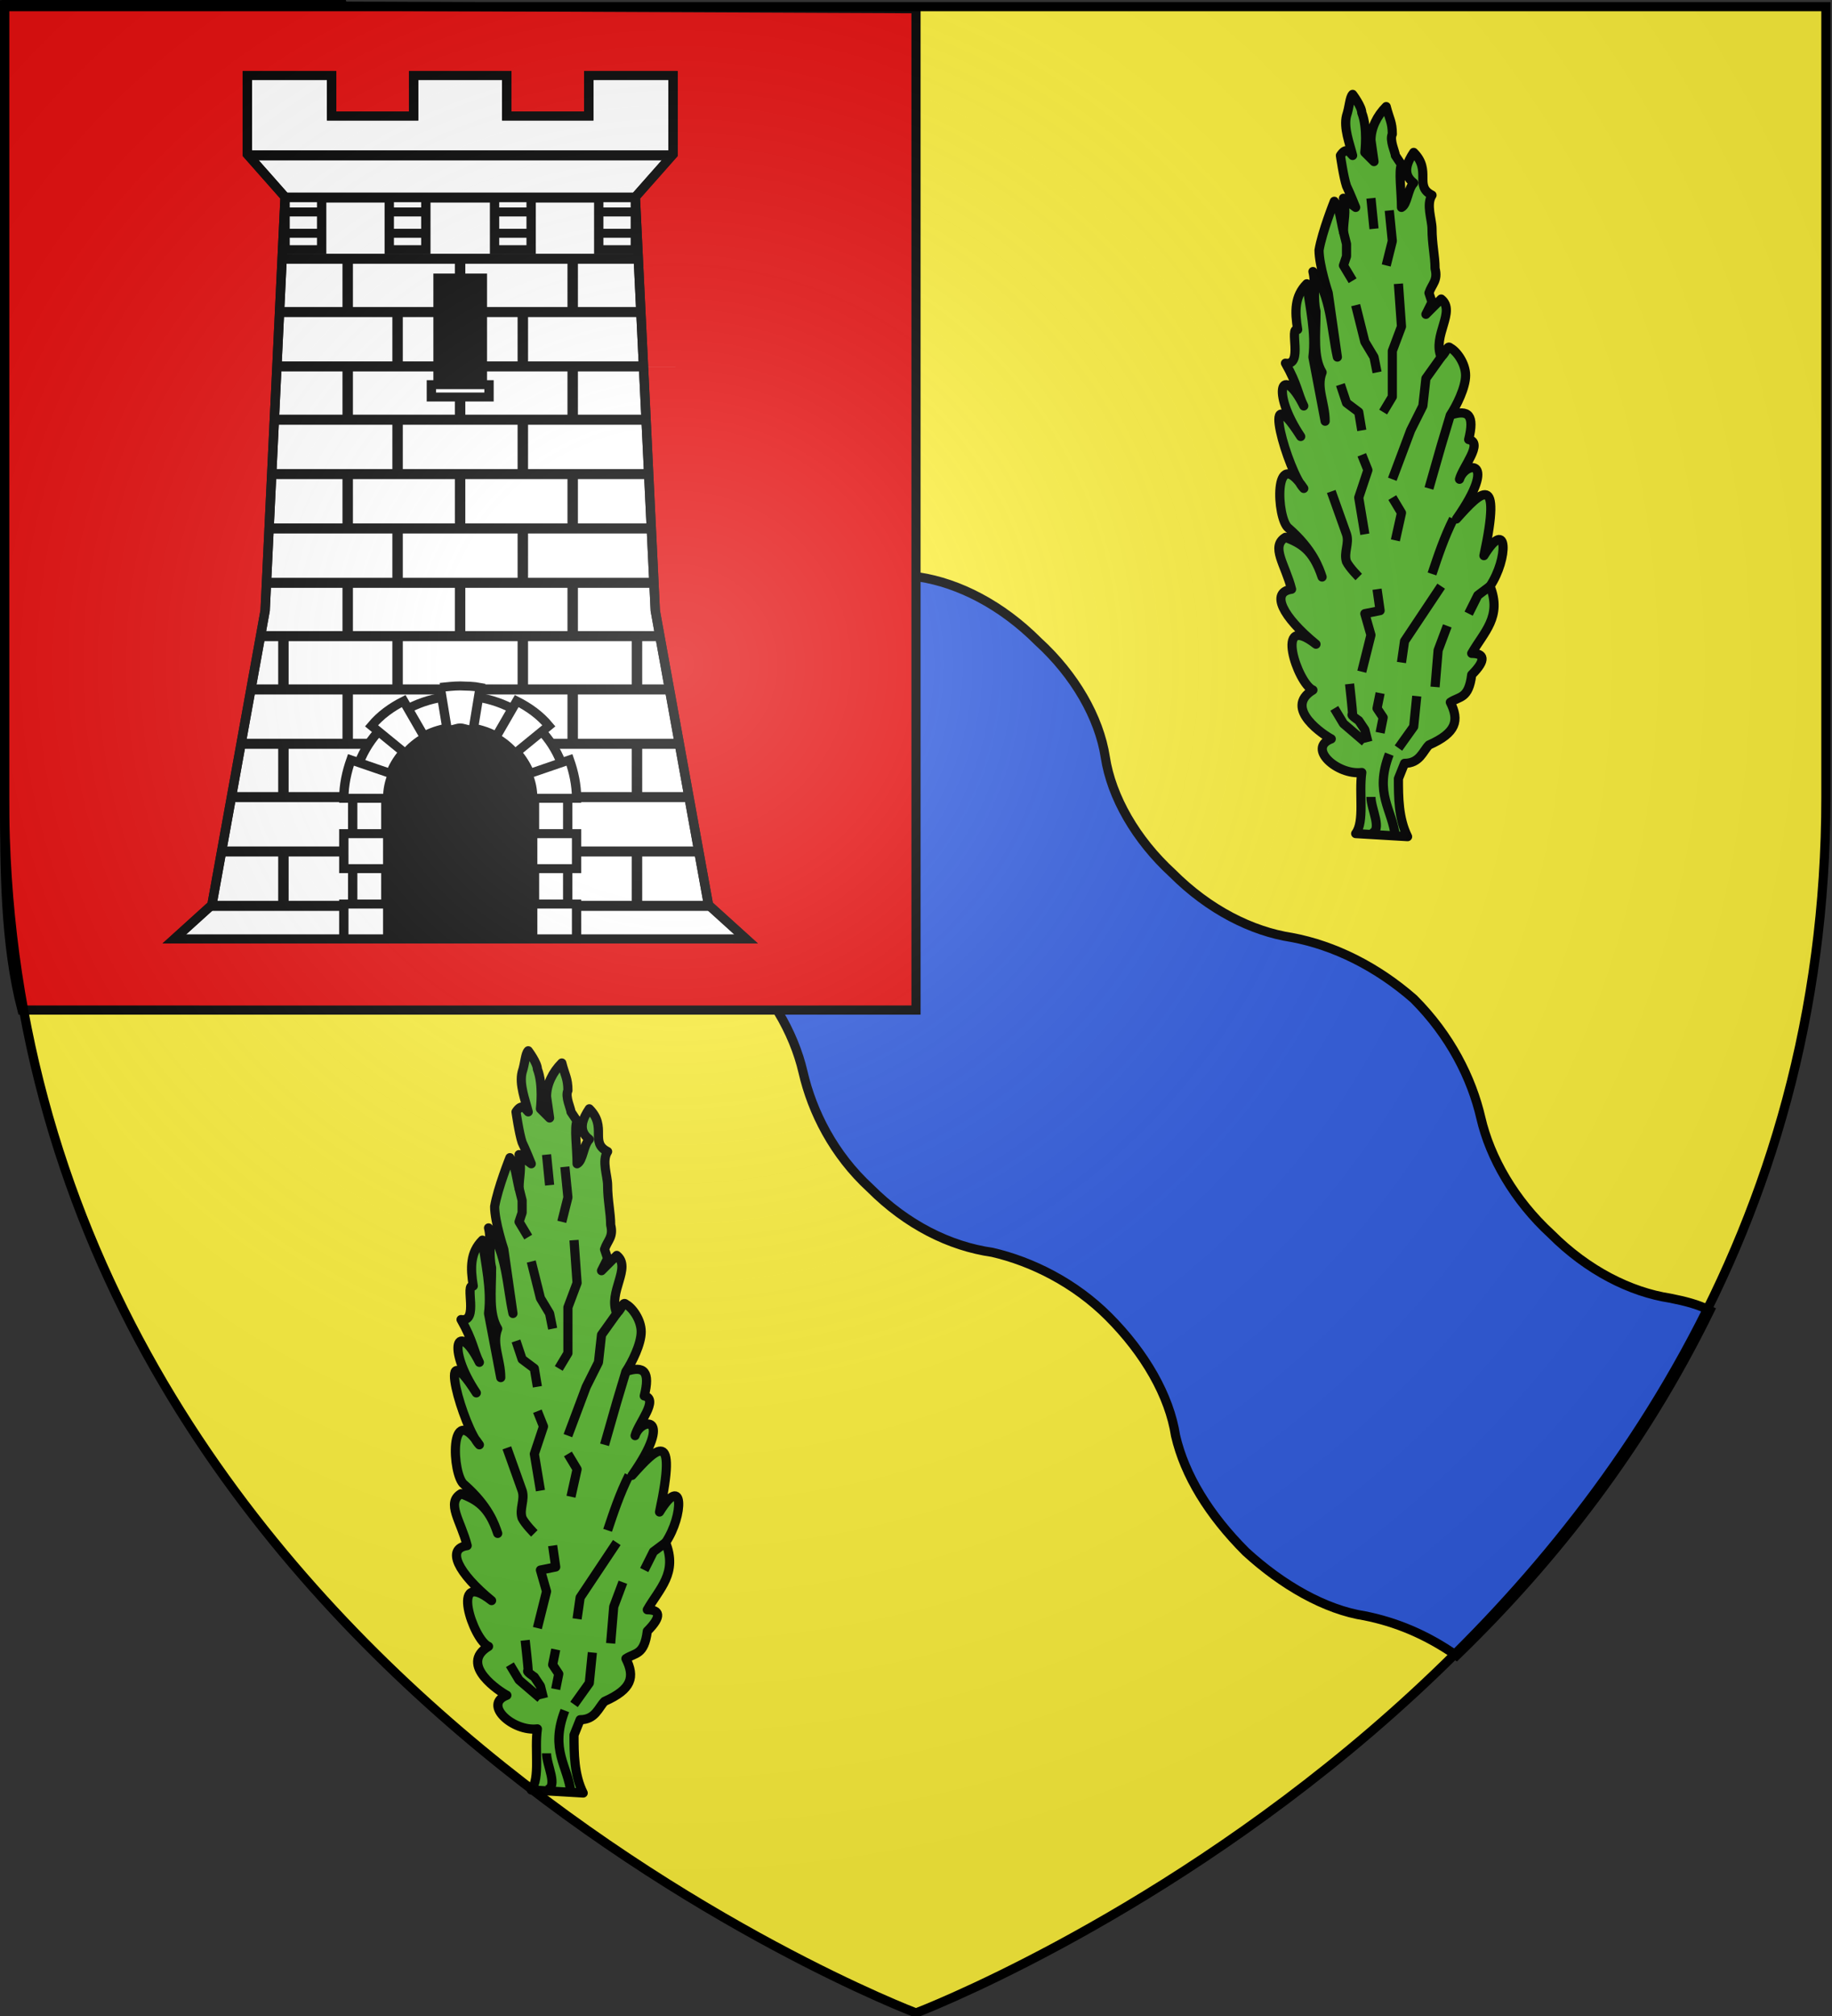 <svg xmlns="http://www.w3.org/2000/svg" xmlns:xlink="http://www.w3.org/1999/xlink" xml:space="preserve" width="600" height="660" version="1.0"><rect width="100%" height="100%" fill="#333333" stroke="none"/><desc>Flag of Canton of Valais (Wallis)</desc><defs><g id="c"><path id="b" d="M0 0v1h.5z" transform="matrix(.95 .3 -.3 .95 0 -1)"/><use xlink:href="#b" width="810" height="540" transform="scale(-1 1)"/></g><g id="d"><use xlink:href="#c" width="810" height="540" transform="rotate(72.5)"/><use xlink:href="#c" width="810" height="540" transform="rotate(144)scale(.99)"/></g><g id="f"><path id="e" d="M0 0v1h.5z" transform="matrix(.95 .3 -.3 .95 0 -1)"/><use xlink:href="#e" width="810" height="540" transform="scale(-1 1)"/></g><g id="g"><use xlink:href="#f" width="810" height="540" transform="rotate(72.5)"/><use xlink:href="#f" width="810" height="540" transform="rotate(144)scale(.99)"/></g><g id="i"><path id="h" d="M0 0v1h.5z" transform="matrix(.95 .3 -.3 .95 0 -1)"/><use xlink:href="#h" width="810" height="540" transform="scale(-1 1)"/></g><g id="j"><use xlink:href="#i" width="810" height="540" transform="rotate(72.5)"/><use xlink:href="#i" width="810" height="540" transform="rotate(144)scale(.99)"/></g><g id="l"><path id="k" d="M0 0v1h.5z" transform="matrix(.95 .3 -.3 .95 0 -1)"/><use xlink:href="#k" width="810" height="540" transform="scale(-1 1)"/></g><g id="m"><use xlink:href="#l" width="810" height="540" transform="rotate(72.5)"/><use xlink:href="#l" width="810" height="540" transform="rotate(144)scale(.99)"/></g><g id="o"><path id="n" d="M0 0v1h.5z" transform="matrix(.95 .3 -.3 .95 0 -1)"/><use xlink:href="#n" width="810" height="540" transform="scale(-1 1)"/></g><g id="p"><use xlink:href="#o" width="810" height="540" transform="rotate(72.5)"/><use xlink:href="#o" width="810" height="540" transform="rotate(144)scale(.99)"/></g><g id="r"><path id="q" d="M0 0v1h.5z" transform="matrix(.95 .3 -.3 .95 0 -1)"/><use xlink:href="#q" width="810" height="540" transform="scale(-1 1)"/></g><g id="s"><use xlink:href="#r" width="810" height="540" transform="rotate(72.5)"/><use xlink:href="#r" width="810" height="540" transform="rotate(144)"/></g><g id="v"><path id="u" d="M0 0v1h.5z" transform="rotate(18 3.157 -.5)"/><use xlink:href="#u" width="810" height="540" transform="scale(-1 1)"/></g><g id="w"><use xlink:href="#v" width="810" height="540" transform="rotate(72)"/><use xlink:href="#v" width="810" height="540" transform="rotate(144)"/></g><g id="y"><path id="x" d="M0 0v1h.5z" transform="rotate(18 3.157 -.5)"/><use xlink:href="#x" width="810" height="540" transform="scale(-1 1)"/></g><g id="z"><use xlink:href="#y" width="810" height="540" transform="rotate(72)"/><use xlink:href="#y" width="810" height="540" transform="rotate(144)"/></g><g id="B"><path id="A" d="M0 0v1h.5z" transform="rotate(18 3.157 -.5)"/><use xlink:href="#A" width="810" height="540" transform="scale(-1 1)"/></g><g id="C"><use xlink:href="#B" width="810" height="540" transform="rotate(72)"/><use xlink:href="#B" width="810" height="540" transform="rotate(144)"/></g><g id="E"><path id="D" d="M0 0v1h.5z" transform="rotate(18 3.157 -.5)"/><use xlink:href="#D" width="810" height="540" transform="scale(-1 1)"/></g><g id="F"><use xlink:href="#E" width="810" height="540" transform="rotate(72)"/><use xlink:href="#E" width="810" height="540" transform="rotate(144)"/></g><g id="H"><path id="G" d="M0 0v1h.5z" transform="rotate(18 3.157 -.5)"/><use xlink:href="#G" width="810" height="540" transform="scale(-1 1)"/></g><g id="I"><use xlink:href="#H" width="810" height="540" transform="rotate(72)"/><use xlink:href="#H" width="810" height="540" transform="rotate(144)"/></g><g id="K"><path id="J" d="M0 0v1h.5z" transform="rotate(18 3.157 -.5)"/><use xlink:href="#J" width="810" height="540" transform="scale(-1 1)"/></g><g id="L"><use xlink:href="#K" width="810" height="540" transform="rotate(72)"/><use xlink:href="#K" width="810" height="540" transform="rotate(144)"/></g><g id="N"><path id="M" d="M0 0v1h.5z" transform="rotate(18 3.157 -.5)"/><use xlink:href="#M" width="810" height="540" transform="scale(-1 1)"/></g><g id="O"><use xlink:href="#N" width="810" height="540" transform="rotate(72)"/><use xlink:href="#N" width="810" height="540" transform="rotate(144)"/></g><g id="Q"><path id="P" d="M0 0v1h.5z" transform="rotate(18 3.157 -.5)"/><use xlink:href="#P" width="810" height="540" transform="scale(-1 1)"/></g><g id="R"><use xlink:href="#Q" width="810" height="540" transform="rotate(72)"/><use xlink:href="#Q" width="810" height="540" transform="rotate(144)"/></g><g id="T"><path id="S" d="M0 0v1h.5z" transform="rotate(18 3.157 -.5)"/><use xlink:href="#S" width="810" height="540" transform="scale(-1 1)"/></g><g id="U"><use xlink:href="#T" width="810" height="540" transform="rotate(72)"/><use xlink:href="#T" width="810" height="540" transform="rotate(144)"/></g><g id="W"><path id="V" d="M0 0v1h.5z" transform="rotate(18 3.157 -.5)"/><use xlink:href="#V" width="810" height="540" transform="scale(-1 1)"/></g><g id="X"><use xlink:href="#W" width="810" height="540" transform="rotate(72)"/><use xlink:href="#W" width="810" height="540" transform="rotate(144)"/></g><g id="Z"><path id="Y" d="M0 0v1h.5z" transform="rotate(18 3.157 -.5)"/><use xlink:href="#Y" width="810" height="540" transform="scale(-1 1)"/></g><g id="aa"><use xlink:href="#Z" width="810" height="540" transform="rotate(72)"/><use xlink:href="#Z" width="810" height="540" transform="rotate(144)"/></g><g id="ad"><path id="ac" d="M0 0v1h.5z" transform="rotate(18 3.157 -.5)"/><use xlink:href="#ac" width="810" height="540" transform="scale(-1 1)"/></g><g id="ae"><use xlink:href="#ad" width="810" height="540" transform="rotate(72)"/><use xlink:href="#ad" width="810" height="540" transform="rotate(144)"/></g><g id="ag"><path id="af" d="M0 0v1h.5z" transform="rotate(18 3.157 -.5)"/><use xlink:href="#af" width="810" height="540" transform="scale(-1 1)"/></g><g id="ah"><use xlink:href="#ag" width="810" height="540" transform="rotate(72)"/><use xlink:href="#ag" width="810" height="540" transform="rotate(144)"/></g><g id="aj"><path id="ai" d="M0 0v1h.5z" transform="rotate(18 3.157 -.5)"/><use xlink:href="#ai" width="810" height="540" transform="scale(-1 1)"/></g><g id="ak"><use xlink:href="#aj" width="810" height="540" transform="rotate(72)"/><use xlink:href="#aj" width="810" height="540" transform="rotate(144)"/></g><g id="am"><path id="al" d="M0 0v1h.5z" transform="rotate(18 3.157 -.5)"/><use xlink:href="#al" width="810" height="540" transform="scale(-1 1)"/></g><g id="an"><use xlink:href="#am" width="810" height="540" transform="rotate(72)"/><use xlink:href="#am" width="810" height="540" transform="rotate(144)"/></g><g id="ap"><path id="ao" d="M0 0v1h.5z" transform="rotate(18 3.157 -.5)"/><use xlink:href="#ao" width="810" height="540" transform="scale(-1 1)"/></g><g id="aq"><use xlink:href="#ap" width="810" height="540" transform="rotate(72)"/><use xlink:href="#ap" width="810" height="540" transform="rotate(144)"/></g><g id="as"><path id="ar" d="M0 0v1h.5z" transform="rotate(18 3.157 -.5)"/><use xlink:href="#ar" width="810" height="540" transform="scale(-1 1)"/></g><g id="at"><use xlink:href="#as" width="810" height="540" transform="rotate(72)"/><use xlink:href="#as" width="810" height="540" transform="rotate(144)"/></g><g id="av"><path id="au" d="M0 0v1h.5z" transform="rotate(18 3.157 -.5)"/><use xlink:href="#au" width="810" height="540" transform="scale(-1 1)"/></g><g id="aw"><use xlink:href="#av" width="810" height="540" transform="rotate(72)"/><use xlink:href="#av" width="810" height="540" transform="rotate(144)"/></g><g id="ay"><path id="ax" d="M0 0v1h.5z" transform="rotate(18 3.157 -.5)"/><use xlink:href="#ax" width="810" height="540" transform="scale(-1 1)"/></g><g id="az"><use xlink:href="#ay" width="810" height="540" transform="rotate(72)"/><use xlink:href="#ay" width="810" height="540" transform="rotate(144)"/></g><g id="aB"><path id="aA" d="M0 0v1h.5z" transform="rotate(18 3.157 -.5)"/><use xlink:href="#aA" width="810" height="540" transform="scale(-1 1)"/></g><g id="aC"><use xlink:href="#aB" width="810" height="540" transform="rotate(72)"/><use xlink:href="#aB" width="810" height="540" transform="rotate(144)"/></g><g id="aE"><path id="aD" d="M0 0v1h.5z" transform="rotate(18 3.157 -.5)"/><use xlink:href="#aD" width="810" height="540" transform="scale(-1 1)"/></g><g id="aF"><use xlink:href="#aE" width="810" height="540" transform="rotate(72)"/><use xlink:href="#aE" width="810" height="540" transform="rotate(144)"/></g><g id="aI"><path id="aH" d="M0 0v1h.5z" transform="rotate(18 3.157 -.5)"/><use xlink:href="#aH" width="810" height="540" transform="scale(-1 1)"/></g><g id="aJ"><use xlink:href="#aI" width="810" height="540" transform="rotate(72)"/><use xlink:href="#aI" width="810" height="540" transform="rotate(144)"/></g><g id="aL"><path id="aK" d="M0 0v1h.5z" transform="rotate(18 3.157 -.5)"/><use xlink:href="#aK" width="810" height="540" transform="scale(-1 1)"/></g><g id="aM"><use xlink:href="#aL" width="810" height="540" transform="rotate(72)"/><use xlink:href="#aL" width="810" height="540" transform="rotate(144)"/></g><g id="aP"><path id="aO" d="M0 0v1h.5z" transform="rotate(18 3.157 -.5)"/><use xlink:href="#aO" width="810" height="540" transform="scale(-1 1)"/></g><g id="aQ"><use xlink:href="#aP" width="810" height="540" transform="rotate(72)"/><use xlink:href="#aP" width="810" height="540" transform="rotate(144)"/></g><g id="aT"><path id="aS" d="M0 0v1h.5z" transform="rotate(18 3.157 -.5)"/><use xlink:href="#aS" width="810" height="540" transform="scale(-1 1)"/></g><g id="aU"><use xlink:href="#aT" width="810" height="540" transform="rotate(72)"/><use xlink:href="#aT" width="810" height="540" transform="rotate(144)"/></g><g id="aX"><path id="aW" d="M0 0v1h.5z" transform="rotate(18 3.157 -.5)"/><use xlink:href="#aW" width="810" height="540" transform="scale(-1 1)"/></g><g id="aY"><use xlink:href="#aX" width="810" height="540" transform="rotate(72)"/><use xlink:href="#aX" width="810" height="540" transform="rotate(144)"/></g><g id="bb"><path id="ba" d="M0 0v1h.5z" transform="rotate(18 3.157 -.5)"/><use xlink:href="#ba" width="810" height="540" transform="scale(-1 1)"/></g><g id="bc"><use xlink:href="#bb" width="810" height="540" transform="rotate(72)"/><use xlink:href="#bb" width="810" height="540" transform="rotate(144)"/></g><g id="be"><path id="bd" d="M0 0v1h.5z" transform="rotate(18 3.157 -.5)"/><use xlink:href="#bd" width="810" height="540" transform="scale(-1 1)"/></g><g id="bf"><use xlink:href="#be" width="810" height="540" transform="rotate(72)"/><use xlink:href="#be" width="810" height="540" transform="rotate(144)"/></g><g id="bi"><path id="bh" d="M0 0v1h.5z" transform="rotate(18 3.157 -.5)"/><use xlink:href="#bh" width="810" height="540" transform="scale(-1 1)"/></g><g id="bj"><use xlink:href="#bi" width="810" height="540" transform="rotate(72)"/><use xlink:href="#bi" width="810" height="540" transform="rotate(144)"/></g><g id="bl"><path id="bk" d="M0 0v1h.5z" transform="rotate(18 3.157 -.5)"/><use xlink:href="#bk" width="810" height="540" transform="scale(-1 1)"/></g><g id="bm"><use xlink:href="#bl" width="810" height="540" transform="rotate(72)"/><use xlink:href="#bl" width="810" height="540" transform="rotate(144)"/></g><g id="bp"><path id="bo" d="M0 0v1h.5z" transform="rotate(18 3.157 -.5)"/><use xlink:href="#bo" width="810" height="540" transform="scale(-1 1)"/></g><g id="bq"><use xlink:href="#bp" width="810" height="540" transform="rotate(72)"/><use xlink:href="#bp" width="810" height="540" transform="rotate(144)"/></g><g id="bs"><path id="br" d="M0 0v1h.5z" transform="rotate(18 3.157 -.5)"/><use xlink:href="#br" width="810" height="540" transform="scale(-1 1)"/></g><g id="bt"><use xlink:href="#bs" width="810" height="540" transform="rotate(72)"/><use xlink:href="#bs" width="810" height="540" transform="rotate(144)"/></g><g id="bw"><path id="bv" d="M0 0v1h.5z" transform="rotate(18 3.157 -.5)"/><use xlink:href="#bv" width="810" height="540" transform="scale(-1 1)"/></g><g id="bx"><use xlink:href="#bw" width="810" height="540" transform="rotate(72)"/><use xlink:href="#bw" width="810" height="540" transform="rotate(144)"/></g><g id="bz"><path id="by" d="M0 0v1h.5z" transform="rotate(18 3.157 -.5)"/><use xlink:href="#by" width="810" height="540" transform="scale(-1 1)"/></g><g id="bA"><use xlink:href="#bz" width="810" height="540" transform="rotate(72)"/><use xlink:href="#bz" width="810" height="540" transform="rotate(144)"/></g><g id="bD"><path id="bC" d="M0 0v1h.5z" transform="rotate(18 3.157 -.5)"/><use xlink:href="#bC" width="810" height="540" transform="scale(-1 1)"/></g><g id="bE"><use xlink:href="#bD" width="810" height="540" transform="rotate(72)"/><use xlink:href="#bD" width="810" height="540" transform="rotate(144)"/></g><g id="bG"><path id="bF" d="M0 0v1h.5z" transform="rotate(18 3.157 -.5)"/><use xlink:href="#bF" width="810" height="540" transform="scale(-1 1)"/></g><g id="bH"><use xlink:href="#bG" width="810" height="540" transform="rotate(72)"/><use xlink:href="#bG" width="810" height="540" transform="rotate(144)"/></g><g id="bK"><path id="bJ" d="M0 0v1h.5z" transform="rotate(18 3.157 -.5)"/><use xlink:href="#bJ" width="810" height="540" transform="scale(-1 1)"/></g><g id="bL"><use xlink:href="#bK" width="810" height="540" transform="rotate(72)"/><use xlink:href="#bK" width="810" height="540" transform="rotate(144)"/></g><g id="bN"><path id="bM" d="M0 0v1h.5z" transform="rotate(18 3.157 -.5)"/><use xlink:href="#bM" width="810" height="540" transform="scale(-1 1)"/></g><g id="bO"><use xlink:href="#bN" width="810" height="540" transform="rotate(72)"/><use xlink:href="#bN" width="810" height="540" transform="rotate(144)"/></g><g id="bR"><path id="bQ" d="M0 0v1h.5z" transform="rotate(18 3.157 -.5)"/><use xlink:href="#bQ" width="810" height="540" transform="scale(-1 1)"/></g><g id="bS"><use xlink:href="#bR" width="810" height="540" transform="rotate(72)"/><use xlink:href="#bR" width="810" height="540" transform="rotate(144)"/></g><g id="bU"><path id="bT" d="M0 0v1h.5z" transform="rotate(18 3.157 -.5)"/><use xlink:href="#bT" width="810" height="540" transform="scale(-1 1)"/></g><g id="bV"><use xlink:href="#bU" width="810" height="540" transform="rotate(72)"/><use xlink:href="#bU" width="810" height="540" transform="rotate(144)"/></g><g id="bY"><path id="bX" d="M0 0v1h.5z" transform="rotate(18 3.157 -.5)"/><use xlink:href="#bX" width="810" height="540" transform="scale(-1 1)"/></g><g id="bZ"><use xlink:href="#bY" width="810" height="540" transform="rotate(72)"/><use xlink:href="#bY" width="810" height="540" transform="rotate(144)"/></g><g id="cc"><path id="cb" d="M0 0v1h.5z" transform="rotate(18 3.157 -.5)"/><use xlink:href="#cb" width="810" height="540" transform="scale(-1 1)"/></g><g id="cd"><use xlink:href="#cc" width="810" height="540" transform="rotate(72)"/><use xlink:href="#cc" width="810" height="540" transform="rotate(144)"/></g><g id="cg"><path id="cf" d="M0 0v1h.5z" transform="rotate(18 3.157 -.5)"/><use xlink:href="#cf" width="810" height="540" transform="scale(-1 1)"/></g><g id="ch"><use xlink:href="#cg" width="810" height="540" transform="rotate(72)"/><use xlink:href="#cg" width="810" height="540" transform="rotate(144)"/></g><g id="ck"><path id="cj" d="M0 0v1h.5z" transform="rotate(18 3.157 -.5)"/><use xlink:href="#cj" width="810" height="540" transform="scale(-1 1)"/></g><g id="cl"><use xlink:href="#ck" width="810" height="540" transform="rotate(72)"/><use xlink:href="#ck" width="810" height="540" transform="rotate(144)"/></g><g id="cn"><path id="cm" d="M0 0v1h.5z" transform="rotate(18 3.157 -.5)"/><use xlink:href="#cm" width="810" height="540" transform="scale(-1 1)"/></g><g id="co"><use xlink:href="#cn" width="810" height="540" transform="rotate(72)"/><use xlink:href="#cn" width="810" height="540" transform="rotate(144)"/></g><g id="cr"><path id="cq" d="M0 0v1h.5z" transform="rotate(18 3.157 -.5)"/><use xlink:href="#cq" width="810" height="540" transform="scale(-1 1)"/></g><g id="cs"><use xlink:href="#cr" width="810" height="540" transform="rotate(72)"/><use xlink:href="#cr" width="810" height="540" transform="rotate(144)"/></g><g id="cu"><path id="ct" d="M0 0v1h.5z" transform="rotate(18 3.157 -.5)"/><use xlink:href="#ct" width="810" height="540" transform="scale(-1 1)"/></g><g id="cv"><use xlink:href="#cu" width="810" height="540" transform="rotate(72)"/><use xlink:href="#cu" width="810" height="540" transform="rotate(144)"/></g><g id="cx"><path id="cw" d="M0 0v1h.5z" transform="rotate(18 3.157 -.5)"/><use xlink:href="#cw" width="810" height="540" transform="scale(-1 1)"/></g><g id="cy"><use xlink:href="#cx" width="810" height="540" transform="rotate(72)"/><use xlink:href="#cx" width="810" height="540" transform="rotate(144)"/></g><g id="cA"><path id="cz" d="M0 0v1h.5z" transform="rotate(18 3.157 -.5)"/><use xlink:href="#cz" width="810" height="540" transform="scale(-1 1)"/></g><g id="cB"><use xlink:href="#cA" width="810" height="540" transform="rotate(72)"/><use xlink:href="#cA" width="810" height="540" transform="rotate(144)"/></g><g id="cD"><path id="cC" d="M0 0v1h.5z" transform="rotate(18 3.157 -.5)"/><use xlink:href="#cC" width="810" height="540" transform="scale(-1 1)"/></g><g id="cE"><use xlink:href="#cD" width="810" height="540" transform="rotate(72)"/><use xlink:href="#cD" width="810" height="540" transform="rotate(144)"/></g><g id="cG"><path id="cF" d="M0 0v1h.5z" transform="rotate(18 3.157 -.5)"/><use xlink:href="#cF" width="810" height="540" transform="scale(-1 1)"/></g><g id="cH"><use xlink:href="#cG" width="810" height="540" transform="rotate(72)"/><use xlink:href="#cG" width="810" height="540" transform="rotate(144)"/></g><g id="cJ"><path id="cI" d="M0 0v1h.5z" transform="rotate(18 3.157 -.5)"/><use xlink:href="#cI" width="810" height="540" transform="scale(-1 1)"/></g><g id="cK"><use xlink:href="#cJ" width="810" height="540" transform="rotate(72)"/><use xlink:href="#cJ" width="810" height="540" transform="rotate(144)"/></g><g id="cM"><path id="cL" d="M0 0v1h.5z" transform="rotate(18 3.157 -.5)"/><use xlink:href="#cL" width="810" height="540" transform="scale(-1 1)"/></g><g id="cN"><use xlink:href="#cM" width="810" height="540" transform="rotate(72)"/><use xlink:href="#cM" width="810" height="540" transform="rotate(144)"/></g><g id="cP"><path id="cO" d="M0 0v1h.5z" transform="rotate(18 3.157 -.5)"/><use xlink:href="#cO" width="810" height="540" transform="scale(-1 1)"/></g><g id="cQ"><use xlink:href="#cP" width="810" height="540" transform="rotate(72)"/><use xlink:href="#cP" width="810" height="540" transform="rotate(144)"/></g><g id="cS"><path id="cR" d="M0 0v1h.5z" transform="rotate(18 3.157 -.5)"/><use xlink:href="#cR" width="810" height="540" transform="scale(-1 1)"/></g><g id="cT"><use xlink:href="#cS" width="810" height="540" transform="rotate(72)"/><use xlink:href="#cS" width="810" height="540" transform="rotate(144)"/></g><g id="cV"><path id="cU" d="M0 0v1h.5z" transform="rotate(18 3.157 -.5)"/><use xlink:href="#cU" width="810" height="540" transform="scale(-1 1)"/></g><g id="cW"><use xlink:href="#cV" width="810" height="540" transform="rotate(72)"/><use xlink:href="#cV" width="810" height="540" transform="rotate(144)"/></g><g id="cY"><path id="cX" d="M0 0v1h.5z" transform="rotate(18 3.157 -.5)"/><use xlink:href="#cX" width="810" height="540" transform="scale(-1 1)"/></g><g id="cZ"><use xlink:href="#cY" width="810" height="540" transform="rotate(72)"/><use xlink:href="#cY" width="810" height="540" transform="rotate(144)"/></g><g id="dd"><path id="dc" d="M0 0v1h.5z" transform="rotate(18 3.157 -.5)"/><use xlink:href="#dc" width="810" height="540" transform="scale(-1 1)"/></g><g id="de"><use xlink:href="#dd" width="810" height="540" transform="rotate(72)"/><use xlink:href="#dd" width="810" height="540" transform="rotate(144)"/></g><g id="dg"><path id="df" d="M0 0v1h.5z" transform="rotate(18 3.157 -.5)"/><use xlink:href="#df" width="810" height="540" transform="scale(-1 1)"/></g><g id="dh"><use xlink:href="#dg" width="810" height="540" transform="rotate(72)"/><use xlink:href="#dg" width="810" height="540" transform="rotate(144)"/></g><g id="dk"><path id="dj" d="M0 0v1h.5z" transform="rotate(18 3.157 -.5)"/><use xlink:href="#dj" width="810" height="540" transform="scale(-1 1)"/></g><g id="dl"><use xlink:href="#dk" width="810" height="540" transform="rotate(72)"/><use xlink:href="#dk" width="810" height="540" transform="rotate(144)"/></g><g id="dn"><path id="dm" d="M0 0v1h.5z" transform="rotate(18 3.157 -.5)"/><use xlink:href="#dm" width="810" height="540" transform="scale(-1 1)"/></g><g id="do"><use xlink:href="#dn" width="810" height="540" transform="rotate(72)"/><use xlink:href="#dn" width="810" height="540" transform="rotate(144)"/></g><g id="ds"><path id="dr" d="M0 0v1h.5z" transform="rotate(18 3.157 -.5)"/><use xlink:href="#dr" width="810" height="540" transform="scale(-1 1)"/></g><g id="dt"><use xlink:href="#ds" width="810" height="540" transform="rotate(72)"/><use xlink:href="#ds" width="810" height="540" transform="rotate(144)"/></g><g id="dv"><path id="du" d="M0 0v1h.5z" transform="rotate(18 3.157 -.5)"/><use xlink:href="#du" width="810" height="540" transform="scale(-1 1)"/></g><g id="dw"><use xlink:href="#dv" width="810" height="540" transform="rotate(72)"/><use xlink:href="#dv" width="810" height="540" transform="rotate(144)"/></g><g id="dz"><path id="dy" d="M0 0v1h.5z" transform="rotate(18 3.157 -.5)"/><use xlink:href="#dy" width="810" height="540" transform="scale(-1 1)"/></g><g id="dA"><use xlink:href="#dz" width="810" height="540" transform="rotate(72)"/><use xlink:href="#dz" width="810" height="540" transform="rotate(144)"/></g><g id="dC"><path id="dB" d="M0 0v1h.5z" transform="rotate(18 3.157 -.5)"/><use xlink:href="#dB" width="810" height="540" transform="scale(-1 1)"/></g><g id="dD"><use xlink:href="#dC" width="810" height="540" transform="rotate(72)"/><use xlink:href="#dC" width="810" height="540" transform="rotate(144)"/></g><g id="dG"><path id="dF" d="M0 0v1h.5z" transform="rotate(18 3.157 -.5)"/><use xlink:href="#dF" width="810" height="540" transform="scale(-1 1)"/></g><g id="dH"><use xlink:href="#dG" width="810" height="540" transform="rotate(72)"/><use xlink:href="#dG" width="810" height="540" transform="rotate(144)"/></g><g id="dK"><path id="dJ" d="M0 0v1h.5z" transform="rotate(18 3.157 -.5)"/><use xlink:href="#dJ" width="810" height="540" transform="scale(-1 1)"/></g><g id="dL"><use xlink:href="#dK" width="810" height="540" transform="rotate(72)"/><use xlink:href="#dK" width="810" height="540" transform="rotate(144)"/></g><g id="dN"><path id="dM" d="M0 0v1h.5z" transform="rotate(18 3.157 -.5)"/><use xlink:href="#dM" width="810" height="540" transform="scale(-1 1)"/></g><g id="dO"><use xlink:href="#dN" width="810" height="540" transform="rotate(72)"/><use xlink:href="#dN" width="810" height="540" transform="rotate(144)"/></g><g id="dR"><path id="dQ" d="M0 0v1h.5z" transform="rotate(18 3.157 -.5)"/><use xlink:href="#dQ" width="810" height="540" transform="scale(-1 1)"/></g><g id="dS"><use xlink:href="#dR" width="810" height="540" transform="rotate(72)"/><use xlink:href="#dR" width="810" height="540" transform="rotate(144)"/></g><g id="dV"><path id="dU" d="M0 0v1h.5z" transform="rotate(18 3.157 -.5)"/><use xlink:href="#dU" width="810" height="540" transform="scale(-1 1)"/></g><g id="dW"><use xlink:href="#dV" width="810" height="540" transform="rotate(72)"/><use xlink:href="#dV" width="810" height="540" transform="rotate(144)"/></g><g id="dZ"><path id="dY" d="M0 0v1h.5z" transform="rotate(18 3.157 -.5)"/><use xlink:href="#dY" width="810" height="540" transform="scale(-1 1)"/></g><g id="ea"><use xlink:href="#dZ" width="810" height="540" transform="rotate(72)"/><use xlink:href="#dZ" width="810" height="540" transform="rotate(144)"/></g><g id="ec"><path id="eb" d="M0 0v1h.5z" transform="rotate(18 3.157 -.5)"/><use xlink:href="#eb" width="810" height="540" transform="scale(-1 1)"/></g><g id="ed"><use xlink:href="#ec" width="810" height="540" transform="rotate(72)"/><use xlink:href="#ec" width="810" height="540" transform="rotate(144)"/></g><g id="eg"><path id="ef" d="M0 0v1h.5z" transform="rotate(18 3.157 -.5)"/><use xlink:href="#ef" width="810" height="540" transform="scale(-1 1)"/></g><g id="eh"><use xlink:href="#eg" width="810" height="540" transform="rotate(72)"/><use xlink:href="#eg" width="810" height="540" transform="rotate(144)"/></g><path id="ab" d="M2.922 27.673c0-5.952 2.317-9.844 5.579-11.013 1.448-.519 3.307-.273 5.018 1.447 2.119 2.129 2.736 7.993-3.483 9.121.658-.956.619-3.081-.714-3.787-.99-.524-2.113-.253-2.676.123-.824.552-1.729 2.106-1.679 4.108z"/><path id="aG" d="M2.922 27.673c0-5.952 2.317-9.844 5.579-11.013 1.448-.519 3.307-.273 5.018 1.447 2.119 2.129 2.736 7.993-3.483 9.121.658-.956.619-3.081-.714-3.787-.99-.524-2.113-.253-2.676.123-.824.552-1.729 2.106-1.679 4.108z"/><path id="aN" d="M2.922 27.673c0-5.952 2.317-9.844 5.579-11.013 1.448-.519 3.307-.273 5.018 1.447 2.119 2.129 2.736 7.993-3.483 9.121.658-.956.619-3.081-.714-3.787-.99-.524-2.113-.253-2.676.123-.824.552-1.729 2.106-1.679 4.108z"/><path id="aR" d="M2.922 27.673c0-5.952 2.317-9.844 5.579-11.013 1.448-.519 3.307-.273 5.018 1.447 2.119 2.129 2.736 7.993-3.483 9.121.658-.956.619-3.081-.714-3.787-.99-.524-2.113-.253-2.676.123-.824.552-1.729 2.106-1.679 4.108z"/><path id="aV" d="M2.922 27.673c0-5.952 2.317-9.844 5.579-11.013 1.448-.519 3.307-.273 5.018 1.447 2.119 2.129 2.736 7.993-3.483 9.121.658-.956.619-3.081-.714-3.787-.99-.524-2.113-.253-2.676.123-.824.552-1.729 2.106-1.679 4.108z"/><path id="aZ" d="M2.922 27.673c0-5.952 2.317-9.844 5.579-11.013 1.448-.519 3.307-.273 5.018 1.447 2.119 2.129 2.736 7.993-3.483 9.121.658-.956.619-3.081-.714-3.787-.99-.524-2.113-.253-2.676.123-.824.552-1.729 2.106-1.679 4.108z"/><path id="bg" d="M2.922 27.673c0-5.952 2.317-9.844 5.579-11.013 1.448-.519 3.307-.273 5.018 1.447 2.119 2.129 2.736 7.993-3.483 9.121.658-.956.619-3.081-.714-3.787-.99-.524-2.113-.253-2.676.123-.824.552-1.729 2.106-1.679 4.108z"/><path id="bn" d="M2.922 27.673c0-5.952 2.317-9.844 5.579-11.013 1.448-.519 3.307-.273 5.018 1.447 2.119 2.129 2.736 7.993-3.483 9.121.658-.956.619-3.081-.714-3.787-.99-.524-2.113-.253-2.676.123-.824.552-1.729 2.106-1.679 4.108z"/><path id="bu" d="M2.922 27.673c0-5.952 2.317-9.844 5.579-11.013 1.448-.519 3.307-.273 5.018 1.447 2.119 2.129 2.736 7.993-3.483 9.121.658-.956.619-3.081-.714-3.787-.99-.524-2.113-.253-2.676.123-.824.552-1.729 2.106-1.679 4.108z"/><path id="bB" d="M2.922 27.673c0-5.952 2.317-9.844 5.579-11.013 1.448-.519 3.307-.273 5.018 1.447 2.119 2.129 2.736 7.993-3.483 9.121.658-.956.619-3.081-.714-3.787-.99-.524-2.113-.253-2.676.123-.824.552-1.729 2.106-1.679 4.108z"/><path id="bI" d="M2.922 27.673c0-5.952 2.317-9.844 5.579-11.013 1.448-.519 3.307-.273 5.018 1.447 2.119 2.129 2.736 7.993-3.483 9.121.658-.956.619-3.081-.714-3.787-.99-.524-2.113-.253-2.676.123-.824.552-1.729 2.106-1.679 4.108z"/><path id="bP" d="M2.922 27.673c0-5.952 2.317-9.844 5.579-11.013 1.448-.519 3.307-.273 5.018 1.447 2.119 2.129 2.736 7.993-3.483 9.121.658-.956.619-3.081-.714-3.787-.99-.524-2.113-.253-2.676.123-.824.552-1.729 2.106-1.679 4.108z"/><path id="bW" d="M2.922 27.673c0-5.952 2.317-9.844 5.579-11.013 1.448-.519 3.307-.273 5.018 1.447 2.119 2.129 2.736 7.993-3.483 9.121.658-.956.619-3.081-.714-3.787-.99-.524-2.113-.253-2.676.123-.824.552-1.729 2.106-1.679 4.108z"/><path id="ca" d="M2.922 27.673c0-5.952 2.317-9.844 5.579-11.013 1.448-.519 3.307-.273 5.018 1.447 2.119 2.129 2.736 7.993-3.483 9.121.658-.956.619-3.081-.714-3.787-.99-.524-2.113-.253-2.676.123-.824.552-1.729 2.106-1.679 4.108z"/><path id="ce" d="M2.922 27.673c0-5.952 2.317-9.844 5.579-11.013 1.448-.519 3.307-.273 5.018 1.447 2.119 2.129 2.736 7.993-3.483 9.121.658-.956.619-3.081-.714-3.787-.99-.524-2.113-.253-2.676.123-.824.552-1.729 2.106-1.679 4.108z"/><path id="ci" d="M2.922 27.673c0-5.952 2.317-9.844 5.579-11.013 1.448-.519 3.307-.273 5.018 1.447 2.119 2.129 2.736 7.993-3.483 9.121.658-.956.619-3.081-.714-3.787-.99-.524-2.113-.253-2.676.123-.824.552-1.729 2.106-1.679 4.108z"/><path id="cp" d="M2.922 27.673c0-5.952 2.317-9.844 5.579-11.013 1.448-.519 3.307-.273 5.018 1.447 2.119 2.129 2.736 7.993-3.483 9.121.658-.956.619-3.081-.714-3.787-.99-.524-2.113-.253-2.676.123-.824.552-1.729 2.106-1.679 4.108z"/><path id="da" d="M2.922 27.673c0-5.952 2.317-9.844 5.579-11.013 1.448-.519 3.307-.273 5.018 1.447 2.119 2.129 2.736 7.993-3.483 9.121.658-.956.619-3.081-.714-3.787-.99-.524-2.113-.253-2.676.123-.824.552-1.729 2.106-1.679 4.108z"/><path id="db" d="M2.922 27.673c0-5.952 2.317-9.844 5.579-11.013 1.448-.519 3.307-.273 5.018 1.447 2.119 2.129 2.736 7.993-3.483 9.121.658-.956.619-3.081-.714-3.787-.99-.524-2.113-.253-2.676.123-.824.552-1.729 2.106-1.679 4.108z"/><path id="di" d="M2.922 27.673c0-5.952 2.317-9.844 5.579-11.013 1.448-.519 3.307-.273 5.018 1.447 2.119 2.129 2.736 7.993-3.483 9.121.658-.956.619-3.081-.714-3.787-.99-.524-2.113-.253-2.676.123-.824.552-1.729 2.106-1.679 4.108z"/><path id="dp" d="M2.922 27.673c0-5.952 2.317-9.844 5.579-11.013 1.448-.519 3.307-.273 5.018 1.447 2.119 2.129 2.736 7.993-3.483 9.121.658-.956.619-3.081-.714-3.787-.99-.524-2.113-.253-2.676.123-.824.552-1.729 2.106-1.679 4.108z"/><path id="dq" d="M2.922 27.673c0-5.952 2.317-9.844 5.579-11.013 1.448-.519 3.307-.273 5.018 1.447 2.119 2.129 2.736 7.993-3.483 9.121.658-.956.619-3.081-.714-3.787-.99-.524-2.113-.253-2.676.123-.824.552-1.729 2.106-1.679 4.108z"/><path id="dx" d="M2.922 27.673c0-5.952 2.317-9.844 5.579-11.013 1.448-.519 3.307-.273 5.018 1.447 2.119 2.129 2.736 7.993-3.483 9.121.658-.956.619-3.081-.714-3.787-.99-.524-2.113-.253-2.676.123-.824.552-1.729 2.106-1.679 4.108z"/><path id="dE" d="M2.922 27.673c0-5.952 2.317-9.844 5.579-11.013 1.448-.519 3.307-.273 5.018 1.447 2.119 2.129 2.736 7.993-3.483 9.121.658-.956.619-3.081-.714-3.787-.99-.524-2.113-.253-2.676.123-.824.552-1.729 2.106-1.679 4.108z"/><path id="dI" d="m-267.374-6.853-4.849 23.83-4.848-23.83v-44.741h-25.213v14.546h-9.698v-14.546h-14.546v-9.697h14.546v-14.546h9.698v14.546h25.213v-25.213h-14.546v-9.698h14.546v-14.546h9.697v14.546h14.546v9.698h-14.546v25.213h25.213v-14.546h9.698v14.546h14.546v9.697h-14.546v14.546h-9.698v-14.546h-25.213v44.741z" style="fill:#fcef3c;fill-opacity:1;stroke:#000;stroke-width:3.807;stroke-miterlimit:4;stroke-dasharray:none;stroke-opacity:1;display:inline"/><path id="dP" d="M2.922 27.673c0-5.952 2.317-9.844 5.579-11.013 1.448-.519 3.307-.273 5.018 1.447 2.119 2.129 2.736 7.993-3.483 9.121.658-.956.619-3.081-.714-3.787-.99-.524-2.113-.253-2.676.123-.824.552-1.729 2.106-1.679 4.108z"/><path id="dT" d="M2.922 27.673c0-5.952 2.317-9.844 5.579-11.013 1.448-.519 3.307-.273 5.018 1.447 2.119 2.129 2.736 7.993-3.483 9.121.658-.956.619-3.081-.714-3.787-.99-.524-2.113-.253-2.676.123-.824.552-1.729 2.106-1.679 4.108z"/><path id="dX" d="M2.922 27.673c0-5.952 2.317-9.844 5.579-11.013 1.448-.519 3.307-.273 5.018 1.447 2.119 2.129 2.736 7.993-3.483 9.121.658-.956.619-3.081-.714-3.787-.99-.524-2.113-.253-2.676.123-.824.552-1.729 2.106-1.679 4.108z"/><path id="ee" d="M2.922 27.673c0-5.952 2.317-9.844 5.579-11.013 1.448-.519 3.307-.273 5.018 1.447 2.119 2.129 2.736 7.993-3.483 9.121.658-.956.619-3.081-.714-3.787-.99-.524-2.113-.253-2.676.123-.824.552-1.729 2.106-1.679 4.108z"/><radialGradient xlink:href="#a" id="et" cx="221.44" cy="226.33" r="300" fx="221.44" fy="226.33" gradientTransform="matrix(1.35 0 0 1.34 -77.62 -85.74)" gradientUnits="userSpaceOnUse"/><linearGradient id="a"><stop offset="0" style="stop-color:white;stop-opacity:.3"/><stop offset=".19" style="stop-color:white;stop-opacity:.2"/><stop offset=".6" style="stop-color:#6b6b6b;stop-opacity:.1"/><stop offset="1" style="stop-color:black;stop-opacity:.1"/></linearGradient><clipPath id="ej"><path id="ei" d="m396 112-17 20 9 194 24 138 17 16H171l17-16 24-138 9-194-17-20V75h38v19h37V75h42v19h37V75h38Z"/></clipPath></defs><g style="display:inline"><path d="M300 658.5s298.5-112.32 298.5-397.772V2.176H1.5v258.552C1.5 546.18 300 658.5 300 658.5" style="fill:#fcef3c;fill-opacity:1;fill-rule:evenodd;stroke:none;stroke-width:1px;stroke-linecap:butt;stroke-linejoin:miter;stroke-opacity:1"/><path d="M463-219c1 3 2 6 2 9 3 13 11 26 23 38 12 11 27 19 40 21s27 9 39 21c12 11 20 26 23 38.9 3 13 10 27 22 39 12 11 26 18 40 21 13 2 27 9.1 39 21.12C703 .965 711 14.9 713 27.9s10 27 22 38c12 12 26 19 39 21 14 2.6 28 9.6 40 20.1 12 12 19 26 22 39s11 27 23 38c12 12 26 19 39 21 5 1 9 2 13 4-22 45-51 82-83 113-10-7-20-11-30-13-13-2-27-10-39-21-12-12-20-25-23-38-2-13-10-27-22-39-11-11-25-18-38-21-14-2-28-9-40-21-12-11-19-25-22-38s-11-27-23-37.5c-12-11.6-26-18.6-39-20.6-13-3-27-10-40-21-12-12-20-26-23-39-3-12.935-10-26.9-22-38-12-12-27-19-40-21-13-3-27-10-39-21-12-12-20-25-23-38.9-1-9-6-18-12-27v-86z" style="display:inline;opacity:1;fill:#305bde;fill-opacity:1;stroke:#000;stroke-width:3;stroke-linecap:butt;stroke-linejoin:miter;stroke-miterlimit:4;stroke-dasharray:none;stroke-opacity:1" transform="translate(-351 220)"/><path d="M460.679 699.776V371.953l-298.5-1.302v258.552c0 24.556.083 48.958 5.706 70.573 200.358.027 206.524 0 292.794 0z" style="display:inline;fill:#e20909;fill-opacity:1;fill-rule:evenodd;stroke:#000;stroke-width:3;stroke-linecap:butt;stroke-linejoin:miter;stroke-miterlimit:4;stroke-dasharray:none;stroke-opacity:1" transform="translate(-160.679 -369.103)"/></g><g style="display:inline;stroke-width:3;stroke-dasharray:none"><path d="M284 775c3-4 1-13 2-20-8 1-18-8-10-11-2-1-16-10-6-16-5-2-13-26 1-15-11-9-15-17-8-18-2-8-7-14-2-17 5 2 9 4 12 13-1-3-3-9-11-16-4-3-5-28 5-13-5-5-15-39-1-17-10-15-6-24 1-10-2-4-2-7-6-14 6 1 1-12 4-11-1-6-1-11 3-15 1 8 3 16 2 24l4 21c0-6-3-11-1-16-3-5-2-12-2-20-1-4 0-9-1-13 6 8 6 19 8 28l-3-21s-3-9-3-14c1-6 5-16 5-16 2 3 2 6 3 10 0-4 1-6 0-11l4 3s-2-5-3-7c-1-3-2-10-2-10 2-3 3-1 4 0-1-4-3-9-2-13 1-3 1-6 2-7 0 0 3 4 3 6 2 5 1 13 1 13l3 3-1-7c0-4 2-8 5-11 1 4 2 5 2 9-1 2 1 6 1 7l2 3c-1 2 0 9 0 14 2-1 2-6 4-8-4-3-2-7 0-10 6 6 0 11 6 14-2 3 0 8 0 11 0 5 1 9 1 13 1 4-1 5-2 8l1 3-2 4 5-5c5 4-3 12 0 19 2-2 2-4 3-3 2 1 5 5 5 9s-3 10-5 13c6-2 8 0 6 8 5 1-2 9-3 13 2-6 13-7-1 13 8-9 15-16 9 12 8-13 8 1 2 10 4 10-2 15-6 22 4 0 5 2 0 7-1 8-4 7-7 9 3 6 2 10-7 14-2 2-3 6-8 6l-2 5c0 6 0 13 3 19z" style="fill:#5ab532;stroke:#000;stroke-width:3;stroke-linecap:butt;stroke-linejoin:round;stroke-miterlimit:4;stroke-dasharray:none;stroke-opacity:1" transform="translate(160 -502.1)"/><path d="M297 776c-1-9-7-14-2-27M289 775c4-1 0-8 0-12M316 672c-3 6-5 12-7 18M285 691s-3-3-4-5c-1-3 1-6 0-9l-5-14M308 662l4-14 3-10M296 659l6-16 4-8 1-9 5-7M293 637l3-5v-15l3-8-1-14M284 602l3 12 3 5 1 5M294 589l2-8-1-10M290 577l-1-10M280 578l1 4v4l-1 3 3 5M286 643l-1-6-4-3-2-6M287 677l-2-12 3-9-2-5M296 665l3 5-2 9M286 722l3-12-2-7 5-1-1-7M312 694l-6 9-6 9-1 7M288 745l-1-4-2-3s-3-2-2-2c0-1-1-10-1-10M292 729l-1 5 2 3-1 5M328 694l-4 3-3 6M310 727l1-12 3-8M298 747l5-7 1-10M277 734l3 5 7 6" style="fill:none;stroke:#000;stroke-width:3;stroke-linecap:butt;stroke-linejoin:round;stroke-miterlimit:4;stroke-dasharray:none;stroke-opacity:1" transform="translate(160 -502.1)"/></g><g style="display:inline;stroke-width:3;stroke-dasharray:none"><path d="M284 775c3-4 1-13 2-20-8 1-18-8-10-11-2-1-16-10-6-16-5-2-13-26 1-15-11-9-15-17-8-18-2-8-7-14-2-17 5 2 9 4 12 13-1-3-3-9-11-16-4-3-5-28 5-13-5-5-15-39-1-17-10-15-6-24 1-10-2-4-2-7-6-14 6 1 1-12 4-11-1-6-1-11 3-15 1 8 3 16 2 24l4 21c0-6-3-11-1-16-3-5-2-12-2-20-1-4 0-9-1-13 6 8 6 19 8 28l-3-21s-3-9-3-14c1-6 5-16 5-16 2 3 2 6 3 10 0-4 1-6 0-11l4 3s-2-5-3-7c-1-3-2-10-2-10 2-3 3-1 4 0-1-4-3-9-2-13 1-3 1-6 2-7 0 0 3 4 3 6 2 5 1 13 1 13l3 3-1-7c0-4 2-8 5-11 1 4 2 5 2 9-1 2 1 6 1 7l2 3c-1 2 0 9 0 14 2-1 2-6 4-8-4-3-2-7 0-10 6 6 0 11 6 14-2 3 0 8 0 11 0 5 1 9 1 13 1 4-1 5-2 8l1 3-2 4 5-5c5 4-3 12 0 19 2-2 2-4 3-3 2 1 5 5 5 9s-3 10-5 13c6-2 8 0 6 8 5 1-2 9-3 13 2-6 13-7-1 13 8-9 15-16 9 12 8-13 8 1 2 10 4 10-2 15-6 22 4 0 5 2 0 7-1 8-4 7-7 9 3 6 2 10-7 14-2 2-3 6-8 6l-2 5c0 6 0 13 3 19z" style="fill:#5ab532;stroke:#000;stroke-width:3;stroke-linecap:butt;stroke-linejoin:round;stroke-miterlimit:4;stroke-dasharray:none;stroke-opacity:1" transform="translate(-110 -189)"/><path d="M297 776c-1-9-7-14-2-27M289 775c4-1 0-8 0-12M316 672c-3 6-5 12-7 18M285 691s-3-3-4-5c-1-3 1-6 0-9l-5-14M308 662l4-14 3-10M296 659l6-16 4-8 1-9 5-7M293 637l3-5v-15l3-8-1-14M284 602l3 12 3 5 1 5M294 589l2-8-1-10M290 577l-1-10M280 578l1 4v4l-1 3 3 5M286 643l-1-6-4-3-2-6M287 677l-2-12 3-9-2-5M296 665l3 5-2 9M286 722l3-12-2-7 5-1-1-7M312 694l-6 9-6 9-1 7M288 745l-1-4-2-3s-3-2-2-2c0-1-1-10-1-10M292 729l-1 5 2 3-1 5M328 694l-4 3-3 6M310 727l1-12 3-8M298 747l5-7 1-10M277 734l3 5 7 6" style="fill:none;stroke:#000;stroke-width:3;stroke-linecap:butt;stroke-linejoin:round;stroke-miterlimit:4;stroke-dasharray:none;stroke-opacity:1" transform="translate(-110 -189)"/></g><g style="fill:#2b5df2;stroke:#000;stroke-width:4.297;stroke-dasharray:none"><g fill="#fff" stroke-width="3.581" style="stroke-width:4.213;stroke-dasharray:none" transform="matrix(.726 0 0 .698 -67.08 -27.63)"><use xlink:href="#ei" style="stroke-width:4.213;stroke-dasharray:none"/><g stroke-width="3.151" clip-path="url(#ej)" style="display:inline;stroke-width:4.213;stroke-dasharray:none"><path id="ek" d="M188 112.2h224v.5H188z" style="stroke-width:4.213;stroke-dasharray:none"/><use xlink:href="#ek" y="19.8" style="stroke-width:4.213;stroke-dasharray:none"/><g id="el" style="stroke-width:4.213;stroke-dasharray:none"><use xlink:href="#ek" y="48.5" style="stroke-width:4.213;stroke-dasharray:none"/><use xlink:href="#ek" y="73.5" style="stroke-width:4.213;stroke-dasharray:none"/><use xlink:href="#ek" y="99" style="stroke-width:4.213;stroke-dasharray:none"/><use xlink:href="#ek" y="124" style="stroke-width:4.213;stroke-dasharray:none"/><use xlink:href="#ek" y="149.5" style="stroke-width:4.213;stroke-dasharray:none"/><use xlink:href="#ek" y="175" style="stroke-width:4.213;stroke-dasharray:none"/><use xlink:href="#ek" y="200.5" style="stroke-width:4.213;stroke-dasharray:none"/></g><use xlink:href="#el" y="177" style="stroke-width:4.213;stroke-dasharray:none"/><g id="ep" style="stroke-width:4.213;stroke-dasharray:none"><g id="en" style="stroke-width:4.213;stroke-dasharray:none"><path id="eq" d="M249 162h.5v23h-.5z" style="stroke-width:4.213;stroke-dasharray:none"/><path id="em" d="M271.5 187h.5v23h-.5z" style="stroke-width:4.213;stroke-dasharray:none"/><use xlink:href="#em" x="-51.5" y="152" style="stroke-width:4.213;stroke-dasharray:none"/></g><use xlink:href="#en" y="50.5" style="stroke-width:4.213;stroke-dasharray:none"/><use xlink:href="#en" y="101" style="stroke-width:4.213;stroke-dasharray:none"/><use xlink:href="#en" y="152" style="stroke-width:4.213;stroke-dasharray:none"/><use xlink:href="#en" y="202" style="stroke-width:4.213;stroke-dasharray:none"/><path id="eo" stroke-width="3.724" d="M221 132.3v24.4h16.5v-24.4zm0 16.7h16zm0-10h16z" style="stroke-width:4.213;stroke-dasharray:none"/><use xlink:href="#eo" x="47" style="stroke-width:4.213;stroke-dasharray:none"/></g><use xlink:href="#ep" x="-600" style="stroke-width:4.213;stroke-dasharray:none" transform="scale(-1 1)"/><g id="er" style="stroke-width:4.213;stroke-dasharray:none"><use xlink:href="#eq" x="50.7" style="stroke-width:4.213;stroke-dasharray:none"/><use xlink:href="#eq" x="50.7" y="50.5" style="stroke-width:4.213;stroke-dasharray:none"/></g><use xlink:href="#er" y="101" style="stroke-width:4.213;stroke-dasharray:none"/></g><path d="M300 366c-26.8 0-48.5 21.3-48.5 47.6v66.1h15.1v-66.1c0-18.1 14.9-33 33.4-33 18.2 0 33.3 14.9 33.3 33v66.1h15.2v-66.1c0-26.3-21.8-47.6-48.5-47.6Z" style="stroke-width:4.213;stroke-dasharray:none"/><path d="M300 381c-18.5 0-33.5 15-33.5 33v66h67v-66c0-18-15.2-33-33.5-33z" style="display:inline;fill:#000;fill-opacity:1;stroke-width:4.213;stroke-dasharray:none"/><path d="M290 170h20v52h-20z" style="stroke-width:4.213;stroke-dasharray:none;fill:#000;fill-opacity:1"/><path d="M287 220h26v5.8h-26zM291 362l3 19c1 2 4 0 6 0s5 2 6 0l3-19c-3-.6-6-.6-9-.7-3 0-6 .4-9 .7z" style="stroke-width:4.213;stroke-dasharray:none"/><path id="es" d="M247.5 430.6V447h19.8v-16.4zm3.2-34.6c-1.9 5.6-3.2 11.8-3.2 18h19.8c0-4 .7-7.6 2.2-11.3zm-3.2 67.6V480h19.8v-16.4zm27-95.2C269 371.3 264 375 260 380l15.3 13c2.4-3 5.4-5.5 8.7-7.5z" style="stroke-width:4.213;stroke-dasharray:none"/><use xlink:href="#es" x="-600" style="stroke-width:4.213;stroke-dasharray:none" transform="scale(-1 1)"/><use xlink:href="#ei" fill="none" stroke-width="3.724" style="stroke-width:4.213;stroke-dasharray:none"/></g></g><path d="M300 658.5s298.5-112.32 298.5-397.772V2.176H1.5v258.552C1.5 546.18 300 658.5 300 658.5" style="opacity:1;fill:url(#et);fill-opacity:1;fill-rule:evenodd;stroke:none;stroke-width:1px;stroke-linecap:butt;stroke-linejoin:miter;stroke-opacity:1"/><path d="M300 659S1.5 546 1.5 261V2.18H598V261c0 285-298 398-298 398z" style="opacity:1;fill:none;fill-opacity:1;fill-rule:evenodd;stroke:#000;stroke-width:3;stroke-linecap:butt;stroke-linejoin:miter;stroke-miterlimit:4;stroke-dasharray:none;stroke-opacity:1"/></svg>
